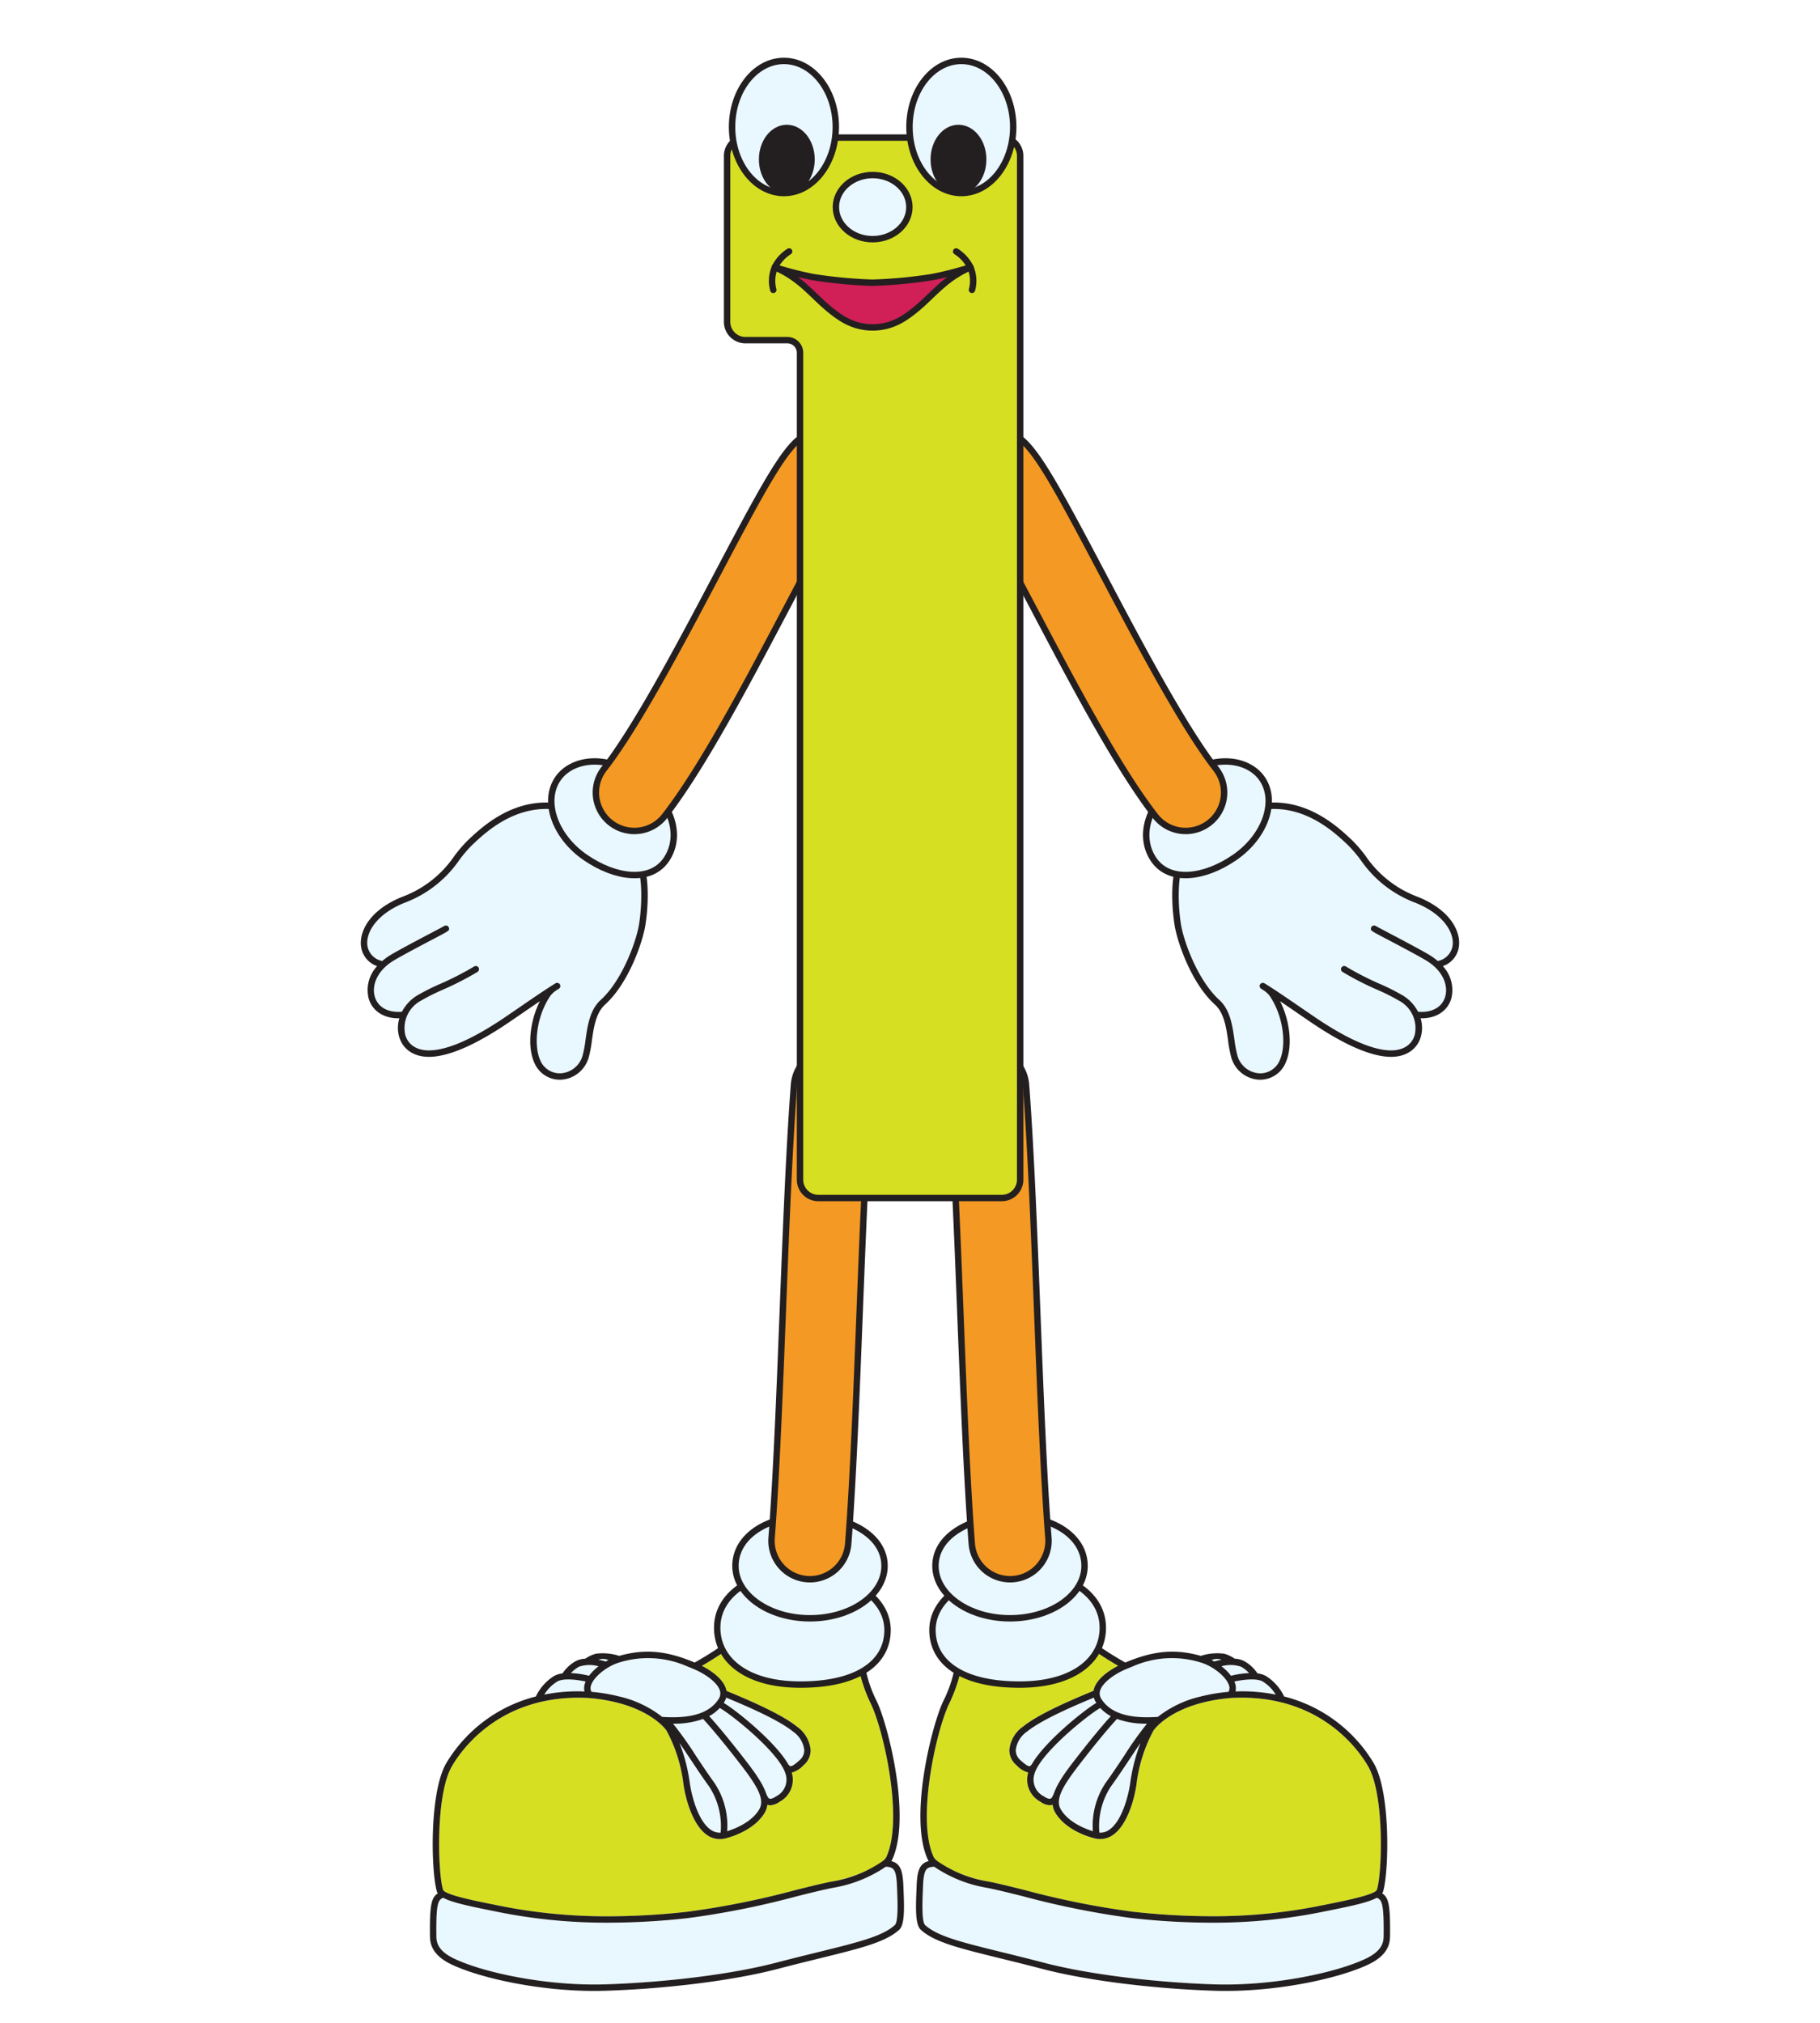 <svg xmlns="http://www.w3.org/2000/svg" viewBox="0 0 324 360"><g id="Layer_2" data-name="Layer 2"><g id="numbies_1"><rect width="324" height="360" fill="#fff"/><path d="M258.61,168.143a3.27,3.27,0,0,1-2.666,2.886,10.4,10.4,0,0,0-1.532-1.107c-1.607-.954-5.028-2.756-7.293-3.948-1.013-.534-1.972-1.038-2.154-1.146a.562.562,0,0,0-.332-.115h-.012a.571.571,0,0,0-.57.558c-.007.372-.007.372,2.537,1.712,2.254,1.186,5.66,2.98,7.242,3.92,3.211,1.906,4.03,4.675,3.416,6.572-.592,1.832-2.39,2.8-4.806,2.579h0a7.377,7.377,0,0,0-2.566-2.805,38.256,38.256,0,0,0-4.285-2.168,52.105,52.105,0,0,1-5.987-3.073.57.57,0,0,0-.612.962,52.976,52.976,0,0,0,6.123,3.147,37.628,37.628,0,0,1,4.143,2.089,5.513,5.513,0,0,1,2.589,6c-.512,1.737-2.036,2.734-4.18,2.734-3.235,0-7.819-2-13.622-5.941-.909-.617-1.8-1.232-2.673-1.829-2.113-1.449-4.113-2.821-5.8-3.884-.059-.039-.113-.074-.156-.1l-.01,0c-.1-.06-.2-.124-.289-.182a.57.57,0,1,0-.6.97c.114.07.234.147.351.22a4.27,4.27,0,0,1,1.164,1.046c2.562,3.783,2.943,8.849,1.827,11.373a3.76,3.76,0,0,1-3.743,2.4,4.315,4.315,0,0,1-3.834-3.181,20.887,20.887,0,0,1-.521-2.8c-.355-2.488-.758-5.307-2.682-7.056-3.905-3.55-6.389-10.568-6.851-13.536-.675-4.346-.721-11.62,2.032-12.637a.594.594,0,0,0,.092-.043,43.425,43.425,0,0,0,5.324-3.638,25.232,25.232,0,0,1,5.346-3.656c8.324-2.172,14.291,3.445,16.843,5.847a22.66,22.66,0,0,1,2.39,2.782,20.553,20.553,0,0,0,9.757,7.591C256.871,162.649,258.828,165.847,258.61,168.143Z" fill="#e9f7fe"/><path d="M252.435,159.624a19.34,19.34,0,0,1-9.281-7.229,23.471,23.471,0,0,0-2.512-2.917c-2.7-2.538-9.014-8.479-17.971-6.105a.57.57,0,0,0,.292,1.1c8.354-2.213,14.34,3.425,16.9,5.832a22.66,22.66,0,0,1,2.39,2.782,20.553,20.553,0,0,0,9.757,7.591c4.863,1.968,6.82,5.166,6.6,7.462a3.27,3.27,0,0,1-2.666,2.886,10.4,10.4,0,0,0-1.532-1.107c-1.607-.954-5.028-2.756-7.293-3.948-1.013-.534-1.972-1.038-2.154-1.146a.562.562,0,0,0-.332-.115h-.012a.571.571,0,0,0-.57.558c-.007.372-.007.372,2.537,1.712,2.254,1.186,5.66,2.98,7.242,3.92,3.211,1.906,4.03,4.675,3.416,6.572-.592,1.832-2.39,2.8-4.806,2.579h0a7.377,7.377,0,0,0-2.566-2.805,38.256,38.256,0,0,0-4.285-2.168,52.105,52.105,0,0,1-5.987-3.073.57.57,0,0,0-.612.962,52.976,52.976,0,0,0,6.123,3.147,37.628,37.628,0,0,1,4.143,2.089,5.513,5.513,0,0,1,2.589,6c-.512,1.737-2.036,2.734-4.18,2.734-3.235,0-7.819-2-13.622-5.941-.909-.617-1.8-1.232-2.673-1.829-2.113-1.449-4.113-2.821-5.8-3.884-.059-.039-.113-.074-.156-.1l-.01,0c-.1-.06-.2-.124-.289-.182a.57.57,0,1,0-.6.97c.114.07.234.147.351.22a4.27,4.27,0,0,1,1.164,1.046c2.562,3.783,2.943,8.849,1.827,11.373a3.76,3.76,0,0,1-3.743,2.4,4.315,4.315,0,0,1-3.834-3.181,20.887,20.887,0,0,1-.521-2.8c-.355-2.488-.758-5.307-2.682-7.056-3.905-3.55-6.389-10.568-6.851-13.536-.675-4.346-.721-11.62,2.032-12.637a.57.57,0,1,0-.4-1.069c-3.674,1.357-3.465,9.364-2.763,13.881.434,2.791,2.853,10.243,7.21,14.2,1.621,1.474,1.992,4.077,2.321,6.374a21.55,21.55,0,0,0,.556,2.961,5.444,5.444,0,0,0,4.854,4c.109.007.218.01.326.01a4.931,4.931,0,0,0,4.533-3.082c1.251-2.83.781-7.319-1.008-10.892.907.613,1.856,1.263,2.831,1.932.871.6,1.767,1.213,2.678,1.832,6,4.072,10.794,6.138,14.262,6.138,2.647,0,4.618-1.328,5.274-3.552a5.831,5.831,0,0,0-.036-3.316c.061,0,.124.008.184.008,2.58,0,4.557-1.26,5.248-3.4a6.2,6.2,0,0,0-1.475-5.886,4.266,4.266,0,0,0,2.888-3.689C259.984,165.733,258.214,161.962,252.435,159.624Z" fill="#231f20"/><path d="M205.409,153.018c2.772,4.02,8.959,3.322,14.4-.43s7.64-10.079,4.827-14.069c-2.353-3.339-8.157-4.37-13.584-.627C203.9,142.827,202.637,149,205.409,153.018Z" fill="#e9f7fe" stroke="#231f20" stroke-linecap="round" stroke-linejoin="round" stroke-width="1.14"/><path d="M211.082,147.884a6.827,6.827,0,0,1-5.4-2.635c-6.613-8.487-14.479-23.387-21.419-36.534-4.316-8.178-9.689-18.355-11.471-20.223a6.84,6.84,0,1,1,9.682-9.664c3,3,6.824,10.12,13.887,23.5,6.345,12.019,14.241,26.978,20.112,34.511a6.839,6.839,0,0,1-5.391,11.044Z" fill="#f49923" stroke="#231f20" stroke-miterlimit="10" stroke-width="1.14"/><path d="M71.992,160.681a20.553,20.553,0,0,0,9.757-7.591,22.66,22.66,0,0,1,2.39-2.782c2.552-2.4,8.519-8.019,16.843-5.847a25.232,25.232,0,0,1,5.346,3.656,43.425,43.425,0,0,0,5.324,3.638.594.594,0,0,0,.092.043c2.753,1.017,2.707,8.291,2.032,12.637-.462,2.968-2.946,9.986-6.851,13.536-1.924,1.749-2.327,4.568-2.682,7.056a20.887,20.887,0,0,1-.521,2.8,4.315,4.315,0,0,1-3.834,3.181,3.76,3.76,0,0,1-3.743-2.4c-1.116-2.524-.735-7.59,1.827-11.373a4.27,4.27,0,0,1,1.164-1.046c.117-.073.237-.15.351-.22a.57.57,0,1,0-.6-.97c-.094.058-.193.122-.289.182l-.01,0c-.043.026-.1.061-.156.1-1.686,1.063-3.686,2.435-5.8,3.884-.869.6-1.764,1.212-2.673,1.829-5.8,3.942-10.387,5.941-13.622,5.941-2.144,0-3.668-1-4.18-2.734a5.513,5.513,0,0,1,2.589-6,37.628,37.628,0,0,1,4.143-2.089,52.976,52.976,0,0,0,6.123-3.147.57.57,0,1,0-.612-.962,52.105,52.105,0,0,1-5.987,3.073,38.256,38.256,0,0,0-4.285,2.168,7.377,7.377,0,0,0-2.566,2.805h0c-2.416.217-4.214-.747-4.806-2.579-.614-1.9.2-4.666,3.416-6.572,1.582-.94,4.988-2.734,7.242-3.92,2.544-1.34,2.544-1.34,2.537-1.712a.571.571,0,0,0-.57-.558h-.012a.562.562,0,0,0-.332.115c-.182.108-1.141.612-2.154,1.146-2.265,1.192-5.686,2.994-7.293,3.948a10.4,10.4,0,0,0-1.532,1.107,3.27,3.27,0,0,1-2.666-2.886C65.172,165.847,67.129,162.649,71.992,160.681Z" fill="#e9f7fe"/><path d="M71.565,159.624a19.34,19.34,0,0,0,9.281-7.229,23.471,23.471,0,0,1,2.512-2.917c2.7-2.538,9.014-8.479,17.971-6.105a.57.57,0,0,1-.292,1.1c-8.354-2.213-14.34,3.425-16.9,5.832a22.66,22.66,0,0,0-2.39,2.782,20.553,20.553,0,0,1-9.757,7.591c-4.863,1.968-6.82,5.166-6.6,7.462a3.27,3.27,0,0,0,2.666,2.886,10.4,10.4,0,0,1,1.532-1.107c1.607-.954,5.028-2.756,7.293-3.948,1.013-.534,1.972-1.038,2.154-1.146a.562.562,0,0,1,.332-.115h.012a.571.571,0,0,1,.57.558c.007.372.007.372-2.537,1.712-2.254,1.186-5.66,2.98-7.242,3.92-3.211,1.906-4.03,4.675-3.416,6.572.592,1.832,2.39,2.8,4.806,2.579h0a7.377,7.377,0,0,1,2.566-2.805,38.256,38.256,0,0,1,4.285-2.168,52.105,52.105,0,0,0,5.987-3.073.57.57,0,1,1,.612.962,52.976,52.976,0,0,1-6.123,3.147,37.628,37.628,0,0,0-4.143,2.089,5.513,5.513,0,0,0-2.589,6c.512,1.737,2.036,2.734,4.18,2.734,3.235,0,7.819-2,13.622-5.941.909-.617,1.8-1.232,2.673-1.829,2.113-1.449,4.113-2.821,5.8-3.884.059-.039.113-.074.156-.1l.01,0c.1-.06.195-.124.289-.182a.57.57,0,1,1,.6.97c-.114.07-.234.147-.351.22a4.27,4.27,0,0,0-1.164,1.046c-2.562,3.783-2.943,8.849-1.827,11.373a3.76,3.76,0,0,0,3.743,2.4,4.315,4.315,0,0,0,3.834-3.181,20.887,20.887,0,0,0,.521-2.8c.355-2.488.758-5.307,2.682-7.056,3.905-3.55,6.389-10.568,6.851-13.536.675-4.346.721-11.62-2.032-12.637a.57.57,0,1,1,.395-1.069c3.674,1.357,3.465,9.364,2.763,13.881-.434,2.791-2.853,10.243-7.21,14.2-1.621,1.474-1.992,4.077-2.321,6.374a21.55,21.55,0,0,1-.556,2.961,5.444,5.444,0,0,1-4.854,4c-.109.007-.218.01-.326.01a4.931,4.931,0,0,1-4.533-3.082c-1.251-2.83-.781-7.319,1.008-10.892-.907.613-1.856,1.263-2.831,1.932-.871.6-1.767,1.213-2.678,1.832-6,4.072-10.794,6.138-14.262,6.138-2.647,0-4.618-1.328-5.274-3.552a5.831,5.831,0,0,1,.036-3.316c-.061,0-.124.008-.184.008-2.58,0-4.557-1.26-5.248-3.4a6.2,6.2,0,0,1,1.475-5.886,4.266,4.266,0,0,1-2.888-3.689C64.016,165.733,65.786,161.962,71.565,159.624Z" fill="#231f20"/><path d="M118.591,153.018c-2.772,4.02-8.959,3.322-14.4-.43s-7.64-10.079-4.827-14.069c2.353-3.339,8.157-4.37,13.584-.627C120.105,142.827,121.363,149,118.591,153.018Z" fill="#e9f7fe" stroke="#231f20" stroke-linecap="round" stroke-linejoin="round" stroke-width="1.14"/><path d="M112.918,147.884a6.827,6.827,0,0,0,5.4-2.635c6.613-8.487,14.479-23.387,21.419-36.534,4.316-8.178,9.689-18.355,11.471-20.223a6.84,6.84,0,1,0-9.682-9.664c-3,3-6.824,10.12-13.887,23.5-6.345,12.019-14.241,26.978-20.112,34.511a6.839,6.839,0,0,0,5.391,11.044Z" fill="#f49923" stroke="#231f20" stroke-miterlimit="10" stroke-width="1.14"/><path d="M217.471,295.376a13.231,13.231,0,0,0-1.306.317q-.238-.137-.478-.259A2.524,2.524,0,0,1,217.471,295.376Z" fill="#e9f7fe"/><path d="M224.775,299.248a7.011,7.011,0,0,1,2.335,2.336,31.032,31.032,0,0,0-6.088-.588c-.353,0-.715.019-1.074.031a2.651,2.651,0,0,0-.076-1.438c-.036-.11-.08-.221-.127-.331C221.107,298.959,223.619,298.6,224.775,299.248Z" fill="#e9f7fe"/><path d="M220.959,296.632a6.142,6.142,0,0,1,1.41,1.12,17.109,17.109,0,0,0-3.228.476,8.758,8.758,0,0,0-1.693-1.681A5.82,5.82,0,0,1,220.959,296.632Z" fill="#e9f7fe"/><path d="M200.094,312.519c-1.1,1.653-2.235,3.361-3.24,4.731a13.692,13.692,0,0,0-2.3,8.647c-1.385-.429-4.3-1.564-5.676-3.833-1.266-2.082.785-4.873,4.52-9.626,3.087-3.929,4.913-5.946,5.445-6.519a15.112,15.112,0,0,0,5.344.84A63.205,63.205,0,0,0,200.094,312.519Z" fill="#e9f7fe"/><path d="M203.038,310.189a31.2,31.2,0,0,0-1.837,7.147c-.331,2.329-1.475,6.689-3.658,8.252a2.8,2.8,0,0,1-1.828.566,12.853,12.853,0,0,1,2.059-8.23c1.02-1.391,2.163-3.111,3.269-4.773C201.681,312.192,202.375,311.147,203.038,310.189Z" fill="#e9f7fe"/><path d="M184.162,315.687c1.033-3.658,9.43-10.436,11.708-11.722a7.274,7.274,0,0,0,1.88,1.454c-.756.83-2.494,2.8-5.251,6.315-2.116,2.692-3.888,4.954-4.686,6.934a.488.488,0,0,0-.062.109c-.2.6-.446,1.227-.753,1.332-.232.08-.651-.073-1.184-.428A3.307,3.307,0,0,1,184.162,315.687Z" fill="#e9f7fe"/><path d="M183.652,314.038a.472.472,0,0,0-.048.041c-.181.231-.3.242-.339.246-.345.021-.973-.513-1.52-.994l-.077-.068a2.322,2.322,0,0,1-.836-1.832,4.645,4.645,0,0,1,2.007-3.269c2.718-2.206,8.858-4.774,11.481-5.87l.406-.171a3.171,3.171,0,0,0,.4.875c.014.022.029.042.043.063C192.791,304.483,185.885,310.074,183.652,314.038Z" fill="#e9f7fe"/><path d="M245.126,336.311c-.287.88-5.629,1.955-8.5,2.532l-1.153.233a96.234,96.234,0,0,1-19.821,1.959,127.779,127.779,0,0,1-14.037-.811,149.74,149.74,0,0,1-19.219-3.856c-2.6-.647-4.843-1.206-6.552-1.532-5.384-1.025-9.171-3.383-9.61-4.307-3.117-6.58.385-22.356,2.7-27.254a27.462,27.462,0,0,0,1.969-5.39,15.4,15.4,0,0,0,4.62.6,45.737,45.737,0,0,0,7.276-.745l.353-.057a39.317,39.317,0,0,0,8.162-2.481,13.89,13.89,0,0,1,3.667-1.148.643.643,0,0,1,.346.071c1.253.845,2.494,1.616,3.726,2.33-1.321.679-3.7,2.137-4.29,4.075a3.025,3.025,0,0,0-.087.372c-.211.09-.477.2-.794.334-2.667,1.115-8.914,3.727-11.759,6.037a5.733,5.733,0,0,0-2.429,4.132,3.475,3.475,0,0,0,1.224,2.71l.077.068a4.322,4.322,0,0,0,2.057,1.262,4.423,4.423,0,0,0,2.132,5.181,3.135,3.135,0,0,0,1.677.642,1.542,1.542,0,0,0,.508-.084l.025-.011a3.629,3.629,0,0,0,.509,1.479c2.087,3.435,6.937,4.514,7.172,4.564h.008l.01,0a4.218,4.218,0,0,0,.776.074,3.955,3.955,0,0,0,2.34-.783c2.334-1.671,3.68-5.9,4.123-9.019a26.732,26.732,0,0,1,3.025-9.531c.011-.014.024-.025.034-.039.032-.049,3.346-4.877,13.8-5.739.613-.033,1.228-.051,1.83-.051,14.367,0,20.89,9.358,22.547,12.226C246.506,319.445,246.052,333.471,245.126,336.311Z" fill="#d7df23"/><path d="M200.281,297.133c.46-.2.905-.382,1.345-.553a17.269,17.269,0,0,1,12.137-.707c2.192.648,4.539,2.546,5.023,4.063a1.349,1.349,0,0,1-.074,1.125l-.017.028a31.984,31.984,0,0,0-4.966.839,19.32,19.32,0,0,0-7.607,3.621c-5.16.359-8.446-.673-10.04-3.167a1.738,1.738,0,0,1-.231-1.517c.432-1.423,2.521-2.892,4.407-3.722Z" fill="#e9f7fe"/><path d="M246.318,344.419c-.009.994-.025,2.657-3.185,4.162-5.194,2.474-16.417,4.9-26.964,4.569-11-.361-22.6-1.831-30.27-3.835-2.8-.732-5.31-1.349-7.524-1.893-7.168-1.762-11.494-2.825-13.684-4.827-.623-.57-.481-4.173-.42-5.712.01-.275.02-.531.028-.762.109-3.486.548-3.818,2-3.91a23.616,23.616,0,0,0,9.332,3.745c1.677.32,3.907.875,6.489,1.518a150.67,150.67,0,0,0,19.369,3.883,128.836,128.836,0,0,0,14.163.818,97.393,97.393,0,0,0,20.048-1.982l1.151-.232c3.93-.791,6.769-1.413,8.248-2.215C246,338.118,246.375,338.665,246.318,344.419Z" fill="#e9f7fe"/><path d="M246.058,336.964a1.229,1.229,0,0,0,.152-.3c.992-3.041,1.484-17.442-1.653-22.872a26.021,26.021,0,0,0-15.949-11.872,8.758,8.758,0,0,0-3.274-3.666,4.179,4.179,0,0,0-1.49-.446c0-.01,0-.022-.011-.032a6.662,6.662,0,0,0-2.3-2.13,3.924,3.924,0,0,0-1.724-.451,6.432,6.432,0,0,0-1.87-.887,9.616,9.616,0,0,0-4.038.341.536.536,0,0,0-.1.052c-4.562-1.289-8.412-.955-13.471,1.176-1.439-.807-2.894-1.7-4.365-2.694a1.736,1.736,0,0,0-.983-.265,13.734,13.734,0,0,0-4.084,1.227,38.256,38.256,0,0,1-7.929,2.416l-.354.059a44.938,44.938,0,0,1-7.091.729,13,13,0,0,1-4.833-.753.572.572,0,0,0-.781.447,22.962,22.962,0,0,1-2.006,5.745c-2.062,4.366-6.191,20.853-2.7,28.229a1.938,1.938,0,0,0,.122.2c-1.7.439-2.071,1.8-2.167,4.865-.008.229-.018.482-.029.754-.122,3.1-.147,5.741.791,6.6,2.4,2.2,6.837,3.287,14.181,5.092,2.211.543,4.716,1.159,7.508,1.889,7.744,2.024,19.439,3.507,30.52,3.871q1.029.035,2.061.033c10.108,0,20.455-2.342,25.431-4.712,3.8-1.812,3.825-4.087,3.835-5.218C247.511,339.1,247.222,337.689,246.058,336.964Zm-21.283-37.716a7.011,7.011,0,0,1,2.335,2.336,31.032,31.032,0,0,0-6.088-.588c-.353,0-.715.019-1.074.031a2.651,2.651,0,0,0-.076-1.438c-.036-.11-.08-.221-.127-.331C221.107,298.959,223.619,298.6,224.775,299.248Zm-3.816-2.616a6.142,6.142,0,0,1,1.41,1.12,17.109,17.109,0,0,0-3.228.476,8.758,8.758,0,0,0-1.693-1.681A5.82,5.82,0,0,1,220.959,296.632Zm-3.488-1.256a13.231,13.231,0,0,0-1.306.317q-.238-.137-.478-.259A2.524,2.524,0,0,1,217.471,295.376Zm-17.19,1.757c.46-.2.905-.382,1.345-.553a17.269,17.269,0,0,1,12.137-.707c2.192.648,4.539,2.546,5.023,4.063a1.349,1.349,0,0,1-.074,1.125l-.017.028a31.984,31.984,0,0,0-4.966.839,19.32,19.32,0,0,0-7.607,3.621c-5.16.359-8.446-.673-10.04-3.167a1.738,1.738,0,0,1-.231-1.517c.432-1.423,2.521-2.892,4.407-3.722Zm-.187,15.386c-1.1,1.653-2.235,3.361-3.24,4.731a13.692,13.692,0,0,0-2.3,8.647c-1.385-.429-4.3-1.564-5.676-3.833-1.266-2.082.785-4.873,4.52-9.626,3.087-3.929,4.913-5.946,5.445-6.519a15.112,15.112,0,0,0,5.344.84A63.205,63.205,0,0,0,200.094,312.519Zm2.944-2.33a31.2,31.2,0,0,0-1.837,7.147c-.331,2.329-1.475,6.689-3.658,8.252a2.8,2.8,0,0,1-1.828.566,12.853,12.853,0,0,1,2.059-8.23c1.02-1.391,2.163-3.111,3.269-4.773C201.681,312.192,202.375,311.147,203.038,310.189Zm-18.876,5.5c1.033-3.658,9.43-10.436,11.708-11.722a7.274,7.274,0,0,0,1.88,1.454c-.756.83-2.494,2.8-5.251,6.315-2.116,2.692-3.888,4.954-4.686,6.934a.488.488,0,0,0-.062.109c-.2.6-.446,1.227-.753,1.332-.232.08-.651-.073-1.184-.428A3.307,3.307,0,0,1,184.162,315.687Zm-.51-1.649a.472.472,0,0,0-.048.041c-.181.231-.3.242-.339.246-.345.021-.973-.513-1.52-.994l-.077-.068a2.322,2.322,0,0,1-.836-1.832,4.645,4.645,0,0,1,2.007-3.269c2.718-2.206,8.858-4.774,11.481-5.87l.406-.171a3.171,3.171,0,0,0,.4.875c.014.022.029.042.043.063C192.791,304.483,185.885,310.074,183.652,314.038Zm-14.72-10.763a27.462,27.462,0,0,0,1.969-5.39,15.4,15.4,0,0,0,4.62.6,45.737,45.737,0,0,0,7.276-.745l.353-.057a39.317,39.317,0,0,0,8.162-2.481,13.89,13.89,0,0,1,3.667-1.148.643.643,0,0,1,.346.071c1.253.845,2.494,1.616,3.726,2.33-1.321.679-3.7,2.137-4.29,4.075a3.025,3.025,0,0,0-.087.372c-.211.09-.477.2-.794.334-2.667,1.115-8.914,3.727-11.759,6.037a5.733,5.733,0,0,0-2.429,4.132,3.475,3.475,0,0,0,1.224,2.71l.077.068a4.322,4.322,0,0,0,2.057,1.262,4.423,4.423,0,0,0,2.132,5.181,3.135,3.135,0,0,0,1.677.642,1.542,1.542,0,0,0,.508-.084l.025-.011a3.629,3.629,0,0,0,.509,1.479c2.087,3.435,6.937,4.514,7.172,4.564h.008l.01,0a4.218,4.218,0,0,0,.776.074,3.955,3.955,0,0,0,2.34-.783c2.334-1.671,3.68-5.9,4.123-9.019a26.732,26.732,0,0,1,3.025-9.531c.011-.014.024-.025.034-.039.032-.049,3.346-4.877,13.8-5.739.613-.033,1.228-.051,1.83-.051,14.367,0,20.89,9.358,22.547,12.226,2.937,5.083,2.483,19.109,1.557,21.949-.287.88-5.629,1.955-8.5,2.532l-1.153.233a96.234,96.234,0,0,1-19.821,1.959,127.779,127.779,0,0,1-14.037-.811,149.74,149.74,0,0,1-19.219-3.856c-2.6-.647-4.843-1.206-6.552-1.532a22.092,22.092,0,0,1-8.947-3.6.572.572,0,0,0-.1-.08,2.224,2.224,0,0,1-.565-.631C163.117,323.949,166.619,308.173,168.932,303.275Zm77.386,41.144c-.009.994-.025,2.657-3.185,4.162-5.194,2.474-16.417,4.9-26.964,4.569-11-.361-22.6-1.831-30.27-3.835-2.8-.732-5.31-1.349-7.524-1.893-7.168-1.762-11.494-2.825-13.684-4.827-.623-.57-.481-4.173-.42-5.712.01-.275.02-.531.028-.762.109-3.486.548-3.818,2-3.91a23.616,23.616,0,0,0,9.332,3.745c1.677.32,3.907.875,6.489,1.518a150.67,150.67,0,0,0,19.369,3.883,128.836,128.836,0,0,0,14.163.818,97.393,97.393,0,0,0,20.048-1.982l1.151-.232c3.93-.791,6.769-1.413,8.248-2.215C246,338.118,246.375,338.665,246.318,344.419Z" fill="#231f20"/><path d="M166,290.376c.2,5.885,5.858,9.563,16.018,9.421,9.3-.13,14.5-4.543,14.3-10.428s-6.627-10.064-15.679-9.572C172.28,280.252,165.809,284.49,166,290.376Z" fill="#e9f7fe" stroke="#231f20" stroke-linecap="round" stroke-linejoin="round" stroke-width="1.14"/><path d="M166.532,278.673c0,5.154,5.942,9.332,13.272,9.332s13.27-4.178,13.27-9.332-5.5-9-13.433-8.828C172.314,270,166.532,273.52,166.532,278.673Z" fill="#e9f7fe" stroke="#231f20" stroke-linecap="round" stroke-linejoin="round" stroke-width="1.14"/><path d="M179.813,281.054A6.841,6.841,0,0,1,173,274.738c-.867-11.281-1.451-26.2-2.015-40.624-.557-14.23-1.132-28.943-1.975-40.038a6.84,6.84,0,0,1,13.641-1.036c.862,11.345,1.442,26.187,2,40.539.56,14.3,1.138,29.086,1.986,40.11a6.839,6.839,0,0,1-6.295,7.344C180.167,281.046,179.989,281.054,179.813,281.054Z" fill="#f49923" stroke="#231f20" stroke-miterlimit="10" stroke-width="1.14"/><path d="M108.313,295.434q-.24.123-.478.259a13.231,13.231,0,0,0-1.306-.317A2.524,2.524,0,0,1,108.313,295.434Z" fill="#e9f7fe"/><path d="M104.255,299.258c-.047.11-.091.221-.127.331a2.651,2.651,0,0,0-.076,1.438c-.359-.012-.721-.031-1.074-.031a31.032,31.032,0,0,0-6.088.588,7.011,7.011,0,0,1,2.335-2.336C100.381,298.6,102.893,298.959,104.255,299.258Z" fill="#e9f7fe"/><path d="M106.552,296.547a8.758,8.758,0,0,0-1.693,1.681,17.109,17.109,0,0,0-3.228-.476,6.142,6.142,0,0,1,1.41-1.12A5.82,5.82,0,0,1,106.552,296.547Z" fill="#e9f7fe"/><path d="M119.816,306.759a15.112,15.112,0,0,0,5.344-.84c.532.573,2.358,2.59,5.445,6.519,3.735,4.753,5.786,7.544,4.52,9.626-1.378,2.269-4.291,3.4-5.676,3.833a13.692,13.692,0,0,0-2.3-8.647c-1-1.37-2.142-3.078-3.24-4.731A63.205,63.205,0,0,0,119.816,306.759Z" fill="#e9f7fe"/><path d="M122.957,313.151c1.106,1.662,2.249,3.382,3.269,4.773a12.853,12.853,0,0,1,2.059,8.23,2.8,2.8,0,0,1-1.828-.566c-2.183-1.563-3.327-5.923-3.658-8.252a31.2,31.2,0,0,0-1.837-7.147C121.625,311.147,122.319,312.192,122.957,313.151Z" fill="#e9f7fe"/><path d="M138.186,319.681c-.533.355-.952.508-1.184.428-.307-.1-.552-.732-.753-1.332a.488.488,0,0,0-.062-.109c-.8-1.98-2.57-4.242-4.686-6.934-2.757-3.511-4.5-5.485-5.251-6.315a7.274,7.274,0,0,0,1.88-1.454c2.278,1.286,10.675,8.064,11.708,11.722A3.307,3.307,0,0,1,138.186,319.681Z" fill="#e9f7fe"/><path d="M128.836,303.059c.014-.021.029-.041.043-.063a3.171,3.171,0,0,0,.4-.875l.406.171c2.623,1.1,8.763,3.664,11.481,5.87a4.645,4.645,0,0,1,2.007,3.269,2.322,2.322,0,0,1-.836,1.832l-.077.068c-.547.481-1.175,1.015-1.52.994-.039,0-.158-.015-.339-.246a.472.472,0,0,0-.048-.041C138.115,310.074,131.209,304.483,128.836,303.059Z" fill="#e9f7fe"/><path d="M80.431,314.362c1.657-2.868,8.18-12.226,22.547-12.226.6,0,1.217.018,1.83.051,10.457.862,13.771,5.69,13.8,5.739.01.014.023.025.034.039a26.732,26.732,0,0,1,3.025,9.531c.443,3.116,1.789,7.348,4.123,9.019a3.955,3.955,0,0,0,2.34.783,4.218,4.218,0,0,0,.776-.074l.01,0h.008c.235-.05,5.085-1.129,7.172-4.564a3.629,3.629,0,0,0,.509-1.479l.025.011a1.542,1.542,0,0,0,.508.084,3.135,3.135,0,0,0,1.677-.642,4.423,4.423,0,0,0,2.132-5.181,4.322,4.322,0,0,0,2.057-1.262l.077-.068a3.475,3.475,0,0,0,1.224-2.71,5.733,5.733,0,0,0-2.429-4.132c-2.845-2.31-9.092-4.922-11.759-6.037-.317-.133-.583-.244-.794-.334a3.025,3.025,0,0,0-.087-.372c-.588-1.938-2.969-3.4-4.29-4.075,1.232-.714,2.473-1.485,3.726-2.33a.643.643,0,0,1,.346-.071,13.89,13.89,0,0,1,3.667,1.148,39.317,39.317,0,0,0,8.162,2.481l.353.057a45.737,45.737,0,0,0,7.276.745,15.4,15.4,0,0,0,4.62-.6,27.462,27.462,0,0,0,1.969,5.39c2.313,4.9,5.815,20.674,2.7,27.254-.439.924-4.226,3.282-9.61,4.307-1.709.326-3.953.885-6.552,1.532a149.74,149.74,0,0,1-19.219,3.856,127.779,127.779,0,0,1-14.037.811,96.234,96.234,0,0,1-19.821-1.959l-1.153-.233c-2.871-.577-8.213-1.652-8.5-2.532C77.948,333.471,77.494,319.445,80.431,314.362Z" fill="#d7df23"/><path d="M123.742,297.143c1.886.83,3.975,2.3,4.407,3.722a1.738,1.738,0,0,1-.231,1.517c-1.594,2.494-4.88,3.526-10.04,3.167a19.32,19.32,0,0,0-7.607-3.621,31.984,31.984,0,0,0-4.966-.839l-.017-.028a1.349,1.349,0,0,1-.074-1.125c.484-1.517,2.831-3.415,5.023-4.063a17.269,17.269,0,0,1,12.137.707c.44.171.885.352,1.345.553Z" fill="#e9f7fe"/><path d="M78.9,337.746c1.479.8,4.318,1.424,8.248,2.215l1.151.232a97.393,97.393,0,0,0,20.048,1.982,128.836,128.836,0,0,0,14.163-.818,150.67,150.67,0,0,0,19.369-3.883c2.582-.643,4.812-1.2,6.489-1.518a23.616,23.616,0,0,0,9.332-3.745c1.452.092,1.891.424,2,3.91.008.231.018.487.028.762.061,1.539.2,5.142-.42,5.712-2.19,2-6.516,3.065-13.684,4.827-2.214.544-4.724,1.161-7.524,1.893-7.668,2-19.267,3.474-30.27,3.835-10.547.335-21.77-2.095-26.964-4.569-3.16-1.5-3.176-3.168-3.185-4.162C77.625,338.665,78,338.118,78.9,337.746Z" fill="#e9f7fe"/><path d="M76.542,344.392c.01,1.131.031,3.406,3.835,5.218,4.976,2.37,15.323,4.712,25.431,4.712q1.033,0,2.061-.033c11.081-.364,22.776-1.847,30.52-3.871,2.792-.73,5.3-1.346,7.508-1.889,7.344-1.805,11.777-2.894,14.181-5.092.938-.858.913-3.5.791-6.6-.011-.272-.021-.525-.029-.754-.1-3.064-.463-4.426-2.167-4.865a1.938,1.938,0,0,0,.122-.2c3.5-7.376-.634-23.863-2.7-28.229a22.962,22.962,0,0,1-2.006-5.745.572.572,0,0,0-.781-.447,13,13,0,0,1-4.833.753,44.938,44.938,0,0,1-7.091-.729l-.354-.059a38.256,38.256,0,0,1-7.929-2.416,13.734,13.734,0,0,0-4.084-1.227,1.736,1.736,0,0,0-.983.265c-1.471.993-2.926,1.887-4.365,2.694-5.059-2.131-8.909-2.465-13.471-1.176a.536.536,0,0,0-.1-.052,9.616,9.616,0,0,0-4.038-.341,6.432,6.432,0,0,0-1.87.887,3.924,3.924,0,0,0-1.724.451,6.662,6.662,0,0,0-2.3,2.13c-.006.01-.006.022-.011.032a4.179,4.179,0,0,0-1.49.446,8.758,8.758,0,0,0-3.274,3.666,26.021,26.021,0,0,0-15.949,11.872c-3.137,5.43-2.645,19.831-1.653,22.872a1.229,1.229,0,0,0,.152.3C76.778,337.689,76.489,339.1,76.542,344.392Zm27.713-45.134c-.047.11-.091.221-.127.331a2.651,2.651,0,0,0-.076,1.438c-.359-.012-.721-.031-1.074-.031a31.032,31.032,0,0,0-6.088.588,7.011,7.011,0,0,1,2.335-2.336C100.381,298.6,102.893,298.959,104.255,299.258Zm2.3-2.711a8.758,8.758,0,0,0-1.693,1.681,17.109,17.109,0,0,0-3.228-.476,6.142,6.142,0,0,1,1.41-1.12A5.82,5.82,0,0,1,106.552,296.547Zm1.761-1.113q-.24.123-.478.259a13.231,13.231,0,0,0-1.306-.317A2.524,2.524,0,0,1,108.313,295.434Zm15.429,1.709c1.886.83,3.975,2.3,4.407,3.722a1.738,1.738,0,0,1-.231,1.517c-1.594,2.494-4.88,3.526-10.04,3.167a19.32,19.32,0,0,0-7.607-3.621,31.984,31.984,0,0,0-4.966-.839l-.017-.028a1.349,1.349,0,0,1-.074-1.125c.484-1.517,2.831-3.415,5.023-4.063a17.269,17.269,0,0,1,12.137.707c.44.171.885.352,1.345.553Zm-3.926,9.616a15.112,15.112,0,0,0,5.344-.84c.532.573,2.358,2.59,5.445,6.519,3.735,4.753,5.786,7.544,4.52,9.626-1.378,2.269-4.291,3.4-5.676,3.833a13.692,13.692,0,0,0-2.3-8.647c-1-1.37-2.142-3.078-3.24-4.731A63.205,63.205,0,0,0,119.816,306.759Zm3.141,6.392c1.106,1.662,2.249,3.382,3.269,4.773a12.853,12.853,0,0,1,2.059,8.23,2.8,2.8,0,0,1-1.828-.566c-2.183-1.563-3.327-5.923-3.658-8.252a31.2,31.2,0,0,0-1.837-7.147C121.625,311.147,122.319,312.192,122.957,313.151Zm15.229,6.53c-.533.355-.952.508-1.184.428-.307-.1-.552-.732-.753-1.332a.488.488,0,0,0-.062-.109c-.8-1.98-2.57-4.242-4.686-6.934-2.757-3.511-4.5-5.485-5.251-6.315a7.274,7.274,0,0,0,1.88-1.454c2.278,1.286,10.675,8.064,11.708,11.722A3.307,3.307,0,0,1,138.186,319.681Zm-9.35-16.622c.014-.021.029-.041.043-.063a3.171,3.171,0,0,0,.4-.875l.406.171c2.623,1.1,8.763,3.664,11.481,5.87a4.645,4.645,0,0,1,2.007,3.269,2.322,2.322,0,0,1-.836,1.832l-.077.068c-.547.481-1.175,1.015-1.52.994-.039,0-.158-.015-.339-.246a.472.472,0,0,0-.048-.041C138.115,310.074,131.209,304.483,128.836,303.059Zm28.93,27.47a2.224,2.224,0,0,1-.565.631.572.572,0,0,0-.1.08,22.092,22.092,0,0,1-8.947,3.6c-1.709.326-3.953.885-6.552,1.532a149.74,149.74,0,0,1-19.219,3.856,127.779,127.779,0,0,1-14.037.811,96.234,96.234,0,0,1-19.821-1.959l-1.153-.233c-2.871-.577-8.213-1.652-8.5-2.532-.926-2.84-1.38-16.866,1.557-21.949,1.657-2.868,8.18-12.226,22.547-12.226.6,0,1.217.018,1.83.051,10.457.862,13.771,5.69,13.8,5.739.01.014.023.025.034.039a26.732,26.732,0,0,1,3.025,9.531c.443,3.116,1.789,7.348,4.123,9.019a3.955,3.955,0,0,0,2.34.783,4.218,4.218,0,0,0,.776-.074l.01,0h.008c.235-.05,5.085-1.129,7.172-4.564a3.629,3.629,0,0,0,.509-1.479l.025.011a1.542,1.542,0,0,0,.508.084,3.135,3.135,0,0,0,1.677-.642,4.423,4.423,0,0,0,2.132-5.181,4.322,4.322,0,0,0,2.057-1.262l.077-.068a3.475,3.475,0,0,0,1.224-2.71,5.733,5.733,0,0,0-2.429-4.132c-2.845-2.31-9.092-4.922-11.759-6.037-.317-.133-.583-.244-.794-.334a3.025,3.025,0,0,0-.087-.372c-.588-1.938-2.969-3.4-4.29-4.075,1.232-.714,2.473-1.485,3.726-2.33a.643.643,0,0,1,.346-.071,13.89,13.89,0,0,1,3.667,1.148,39.317,39.317,0,0,0,8.162,2.481l.353.057a45.737,45.737,0,0,0,7.276.745,15.4,15.4,0,0,0,4.62-.6,27.462,27.462,0,0,0,1.969,5.39C157.381,308.173,160.883,323.949,157.766,330.529ZM78.9,337.746c1.479.8,4.318,1.424,8.248,2.215l1.151.232a97.393,97.393,0,0,0,20.048,1.982,128.836,128.836,0,0,0,14.163-.818,150.67,150.67,0,0,0,19.369-3.883c2.582-.643,4.812-1.2,6.489-1.518a23.616,23.616,0,0,0,9.332-3.745c1.452.092,1.891.424,2,3.91.008.231.018.487.028.762.061,1.539.2,5.142-.42,5.712-2.19,2-6.516,3.065-13.684,4.827-2.214.544-4.724,1.161-7.524,1.893-7.668,2-19.267,3.474-30.27,3.835-10.547.335-21.77-2.095-26.964-4.569-3.16-1.5-3.176-3.168-3.185-4.162C77.625,338.665,78,338.118,78.9,337.746Z" fill="#231f20"/><path d="M158,290.376c-.2,5.885-5.858,9.563-16.018,9.421-9.3-.13-14.5-4.543-14.3-10.428s6.627-10.064,15.679-9.572C151.72,280.252,158.191,284.49,158,290.376Z" fill="#e9f7fe" stroke="#231f20" stroke-linecap="round" stroke-linejoin="round" stroke-width="1.14"/><path d="M157.468,278.673c0,5.154-5.942,9.332-13.272,9.332s-13.27-4.178-13.27-9.332,5.5-9,13.433-8.828C151.686,270,157.468,273.52,157.468,278.673Z" fill="#e9f7fe" stroke="#231f20" stroke-linecap="round" stroke-linejoin="round" stroke-width="1.14"/><path d="M144.187,281.054A6.841,6.841,0,0,0,151,274.738c.867-11.281,1.451-26.2,2.015-40.624.557-14.23,1.132-28.943,1.975-40.038a6.84,6.84,0,0,0-13.641-1.036c-.862,11.345-1.442,26.187-2,40.539-.56,14.3-1.138,29.086-1.986,40.11a6.839,6.839,0,0,0,6.295,7.344C143.833,281.046,144.011,281.054,144.187,281.054Z" fill="#f49923" stroke="#231f20" stroke-miterlimit="10" stroke-width="1.14"/><path d="M178.349,24.484H132.7a3.259,3.259,0,0,0-3.26,3.26V57.276a3.26,3.26,0,0,0,3.26,3.26h7.466a2.258,2.258,0,0,1,2.257,2.257V209.946a3.26,3.26,0,0,0,3.26,3.261h32.667a3.261,3.261,0,0,0,3.26-3.261V27.743A3.259,3.259,0,0,0,178.349,24.484Z" fill="#d7df23" stroke="#231f20" stroke-miterlimit="10" stroke-width="1.14"/><path d="M148.792,22.6c0,6.493-4.134,11.756-9.234,11.756S130.324,29.1,130.324,22.6s4.134-11.757,9.234-11.757S148.792,16.11,148.792,22.6Z" fill="#e9f7fe" stroke="#231f20" stroke-width="1.14"/><path d="M144.47,28.374c0,3.093-1.969,5.6-4.4,5.6s-4.4-2.507-4.4-5.6,1.97-5.6,4.4-5.6S144.47,25.281,144.47,28.374Z" fill="#231f20" stroke="#231f20" stroke-width="1.14"/><path d="M161.907,22.6c0,6.493,4.134,11.756,9.234,11.756s9.234-5.263,9.234-11.756-4.134-11.757-9.234-11.757S161.907,16.11,161.907,22.6Z" fill="#e9f7fe" stroke="#231f20" stroke-width="1.14"/><path d="M166.23,28.374c0,3.093,1.968,5.6,4.4,5.6s4.4-2.507,4.4-5.6-1.969-5.6-4.4-5.6S166.23,25.281,166.23,28.374Z" fill="#231f20" stroke="#231f20" stroke-width="1.14"/><path d="M161.89,36.86c0,3.152-2.928,5.707-6.54,5.707s-6.541-2.555-6.541-5.707,2.928-5.707,6.541-5.707S161.89,33.708,161.89,36.86Z" fill="#e9f7fe" stroke="#231f20" stroke-width="1.14"/><path d="M168.9,49.118c-1.037.25-1.991.455-2.788.622a85.209,85.209,0,0,1-10.761,1.02,85.28,85.28,0,0,1-10.761-1.02c-.794-.167-1.747-.371-2.786-.622l-.315-.076.262.19a34.816,34.816,0,0,1,3.7,3.215c.73.7,1.42,1.367,2.153,1.981,2.051,1.717,4.339,3.394,7.745,3.394s5.7-1.677,7.746-3.394c.728-.61,1.415-1.271,2.154-1.982a34.74,34.74,0,0,1,3.7-3.214l.262-.19Z" fill="#d11f58"/><path d="M140.481,44.752a7.035,7.035,0,0,0-2.537,2.818,6.133,6.133,0,0,0-.282,4.017" fill="none" stroke="#231f20" stroke-linecap="round" stroke-linejoin="round" stroke-width="1.14"/><path d="M170.218,44.752a7.035,7.035,0,0,1,2.537,2.818,6.133,6.133,0,0,1,.282,4.017" fill="none" stroke="#231f20" stroke-linecap="round" stroke-linejoin="round" stroke-width="1.14"/><path d="M172.755,47.57a62.307,62.307,0,0,1-6.737,1.731,84.032,84.032,0,0,1-10.668,1.01,84.065,84.065,0,0,1-10.669-1.01,62.366,62.366,0,0,1-6.737-1.731" fill="none" stroke="#231f20" stroke-linecap="round" stroke-linejoin="round" stroke-width="1.14"/><path d="M172.755,47.57c-4.44,1.894-6.66,4.932-9.372,7.2-2.02,1.691-4.416,3.5-8.033,3.5s-6.014-1.807-8.034-3.5c-2.712-2.27-4.932-5.308-9.372-7.2" fill="none" stroke="#231f20" stroke-linecap="round" stroke-linejoin="round" stroke-width="1.14"/></g></g></svg>